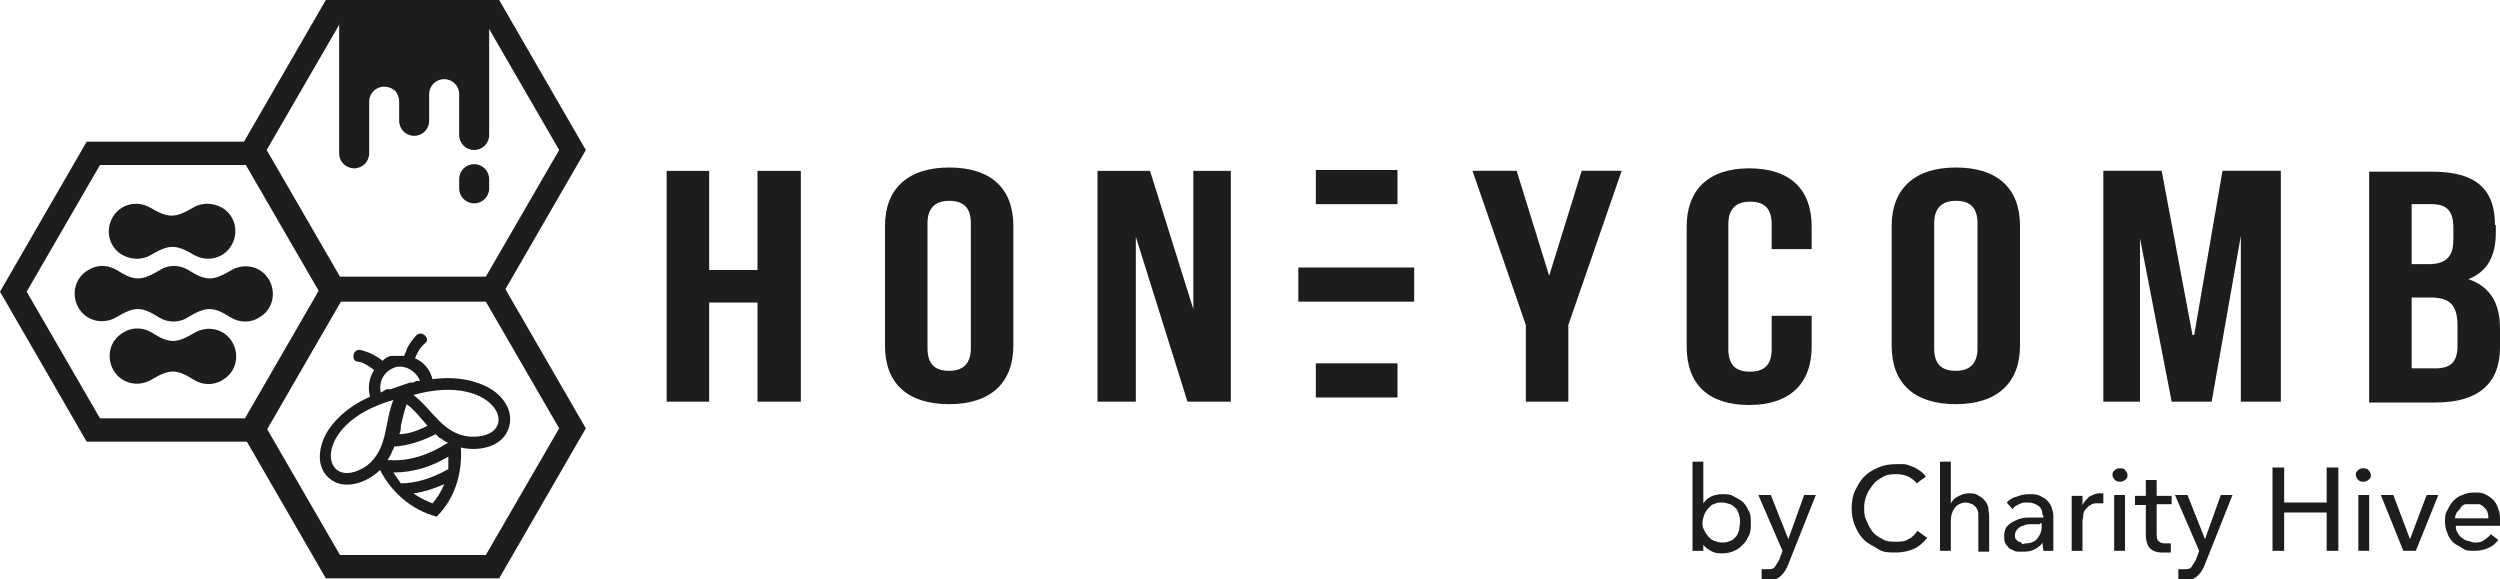 <?xml version="1.0" encoding="UTF-8"?>
<svg xmlns="http://www.w3.org/2000/svg" version="1.1" viewBox="0 0 300 69.5">
  <defs>
    <style>
      .cls-1 {
        fill-rule: evenodd;
      }

      .cls-1, .cls-2 {
        fill: #1d1d1b;
      }
    </style>
  </defs>
  <!-- Generator: Adobe Illustrator 28.6.0, SVG Export Plug-In . SVG Version: 1.2.0 Build 709)  -->
  <g>
    <g id="Layer_1">
      <g id="Layer_1-2" data-name="Layer_1">
        <g>
          <g>
            <g>
              <path class="cls-2" d="M85.1,48.2h-5.1v-27.7h5.1v11.9h5.8v-11.9h5.2v27.7h-5.2v-11.9h-5.8s0,11.9,0,11.9Z"/>
              <path class="cls-2" d="M106.2,27.1c0-4.4,2.7-7,7.7-7s7.7,2.5,7.7,7v14.4c0,4.4-2.7,7-7.7,7s-7.7-2.5-7.7-7v-14.4ZM111.3,41.8c0,2,1,2.7,2.6,2.7s2.6-.8,2.6-2.7v-15c0-2-1-2.7-2.6-2.7s-2.6.8-2.6,2.7v15Z"/>
              <path class="cls-2" d="M136.3,28.1v20.1h-4.6v-27.7h6.3l5.2,16.6v-16.6h4.5v27.7h-5.2l-6.3-20.1h.1Z"/>
              <path class="cls-2" d="M183.1,39l-6.4-18.5h5.3l3.9,12.6,3.9-12.6h4.8l-6.4,18.5v9.2h-5.1v-9.2Z"/>
              <path class="cls-2" d="M217.4,37.9v3.7c0,4.4-2.6,7-7.5,7s-7.5-2.5-7.5-7v-14.4c0-4.4,2.6-7,7.5-7s7.5,2.5,7.5,7v2.7h-4.8v-3c0-2-1-2.7-2.6-2.7s-2.6.8-2.6,2.7v15c0,2,1,2.7,2.6,2.7s2.6-.7,2.6-2.7v-4h4.8Z"/>
              <path class="cls-2" d="M227,27.1c0-4.4,2.7-7,7.7-7s7.7,2.5,7.7,7v14.4c0,4.4-2.7,7-7.7,7s-7.7-2.5-7.7-7v-14.4ZM232.1,41.8c0,2,1,2.7,2.6,2.7s2.6-.8,2.6-2.7v-15c0-2-1-2.7-2.6-2.7s-2.6.8-2.6,2.7v15Z"/>
              <path class="cls-2" d="M263.3,40.2l3.4-19.7h7v27.7h-4.8v-19.9l-3.5,19.9h-4.8l-3.8-19.6v19.6h-4.4v-27.7h7l3.7,19.7h.2Z"/>
              <path class="cls-2" d="M299.5,26.9v1c0,2.8-1,4.7-3.3,5.6,2.7.9,3.8,3,3.8,5.9v2.3c0,4.3-2.6,6.6-7.7,6.6h-8v-27.7h7.6c5.2,0,7.5,2.1,7.5,6.4h.1ZM289.4,24.4v7.3h2c1.9,0,3-.7,3-2.9v-1.5c0-2-.8-2.8-2.6-2.8h-2.4ZM289.4,35.7v8.5h2.9c1.7,0,2.6-.7,2.6-2.7v-2.4c0-2.6-1-3.4-3.3-3.4h-2.3,0Z"/>
            </g>
            <g>
              <rect class="cls-2" x="157.9" y="20.4" width="9.8" height="4.1"/>
              <rect class="cls-2" x="155.8" y="32.1" width="13.9" height="4.1"/>
              <rect class="cls-2" x="157.9" y="43.6" width="9.8" height="4.1"/>
            </g>
          </g>
          <g>
            <g>
              <g>
                <path class="cls-2" d="M59.9,0h-20.8l-10.4,18,10.4,18h20.8l10.4-18L59.9,0ZM58.3,33.2h-17.5l-8.8-15.2,8.8-15.2h17.5l8.8,15.2-8.8,15.2Z"/>
                <path class="cls-2" d="M59.9,33.4h-20.8l-10.4,18,10.4,18h20.8l10.4-18-10.4-18ZM58.3,66.6h-17.5l-8.8-15.2,8.8-15.2h17.5l8.8,15.2-8.8,15.2Z"/>
                <g>
                  <path class="cls-2" d="M58.7,2.2v14c0,1-.8,1.8-1.8,1.8s-1.8-.8-1.8-1.8v-4.9c0-1-.8-1.8-1.8-1.8s-1.8.8-1.8,1.8v3.2c0,1-.8,1.8-1.8,1.8s-1.8-.8-1.8-1.8v-2.3c0-.5-.2-1-.5-1.3s-.8-.5-1.3-.5c-1,0-1.8.8-1.8,1.8v6.2c0,1-.8,1.8-1.8,1.8s-1.8-.8-1.8-1.8V2.2"/>
                  <path class="cls-2" d="M56.9,19.7c-1,0-1.8.8-1.8,1.8v1.1c0,1,.8,1.8,1.8,1.8s1.8-.8,1.8-1.8v-1.1c0-1-.8-1.8-1.8-1.8Z"/>
                </g>
                <path class="cls-1" d="M56.4,52.4c-3.3-.3-4.5-3.3-6.8-5,10.3-2.9,13.3,5.3,6.8,5h0ZM47.3,44.1c1.3-.4,2.6.4,3.1,1.6-.3,0-.5,0-.8.2h-.4c0,0-2.3.8-2.3.8h-.4c-.3,0-.5.3-.8.4-.3-1.3.4-2.6,1.7-3h0ZM47.3,53.6c0,.2-.2.4-.3.7s-.3.6-.5.9c2.4.2,4.8-.5,7.3-2.1h0c-.3,0-.6-.3-.9-.5-.2,0-.4-.3-.6-.5-1.6.8-3.3,1.4-5.1,1.5h0ZM51.3,51.1c-.2-.2-.4-.5-.6-.7-.6-.7-1.2-1.4-1.9-1.9h0c-.3.8-.5,1.8-.7,2.6,0,.3,0,.7-.2,1,1.2,0,2.4-.5,3.6-1.1h0ZM49.7,59.2c1.3-.2,2.5-.6,3.6-1.1-.3.8-.8,1.6-1.4,2.3-.8-.3-1.6-.7-2.3-1.2h.1ZM53.8,56.3c0-.5,0-1,0-1.5-2,1.2-4.2,1.9-6.6,1.9.3.4.6.9.9,1.3,1.8,0,3.7-.6,5.5-1.6h0ZM55.3,53.7c2.1.5,5.1,0,5.8-2.5.6-2.2-1.1-4.1-2.9-4.9-1.9-.9-4.2-1.1-6.3-.8h0c-.3-1.2-1.1-2.1-2.1-2.5.3-.8.7-1.4,1.2-1.8.7-.5-.3-1.6-1-1-.5.5-.9,1.1-1.2,1.7,0,.2-.2.5-.3.8-.4,0-.9,0-1.4,0s-.9.3-1.2.6c-.2-.2-.4-.3-.7-.5-.6-.4-1.2-.6-1.9-.8-1-.2-1.2,1.3-.4,1.4.6,0,1.3.5,2,1-.6.9-.8,2.1-.5,3.2h0c-2,.9-3.8,2.2-5,4-1.1,1.7-1.6,4.2,0,5.7,1.8,1.7,4.7.6,6.2-.9,1.4,2.7,3.8,4.8,6.8,5.6,2.2-2.2,3.1-5.2,2.9-8.3h0ZM44,55.9c-5.4,3.6-7.1-5,3.2-7.9-1.1,2.7-.6,5.9-3.2,7.9h0Z"/>
              </g>
              <path class="cls-2" d="M31.2,17H10.4L0,35l10.4,18h20.8l10.4-18s-10.4-18-10.4-18ZM29.6,50.2H12l-8.8-15.2,8.8-15.2h17.5l8.8,15.2-8.8,15.2h.1Z"/>
            </g>
            <g>
              <path class="cls-2" d="M23.4,39.9h0c-2.2,1.3-3,1.4-5.2,0-1-.6-2.3-.7-3.4,0-1.6.9-2.1,2.9-1.2,4.5.9,1.6,2.9,2.1,4.5,1.2h0c2.2-1.3,3-1.4,5.2,0,1,.6,2.3.7,3.4,0,1.6-.9,2.1-2.9,1.2-4.5s-2.9-2.1-4.5-1.2Z"/>
              <path class="cls-2" d="M32.3,33.6c-.9-1.6-2.9-2.1-4.5-1.2h0c-2.2,1.3-3,1.4-5.2,0-1-.6-2.3-.7-3.4,0h0c-2.2,1.3-3,1.4-5.2,0-1-.6-2.3-.7-3.4,0-1.6.9-2.1,2.9-1.2,4.5.9,1.6,2.9,2.1,4.5,1.2h0c2.2-1.3,3-1.4,5.2,0,1,.6,2.3.7,3.4,0h0c2.2-1.3,3-1.4,5.2,0,1,.6,2.3.7,3.4,0,1.6-.9,2.1-2.9,1.2-4.5Z"/>
              <path class="cls-2" d="M14.7,30.6c1.1.6,2.4.6,3.4,0,2.2-1.3,3-1.3,5.2,0h0c1.6.9,3.6.4,4.5-1.2s.4-3.6-1.2-4.5c-1.1-.6-2.4-.6-3.4,0-2.2,1.3-3,1.3-5.2,0h0c-1.6-.9-3.6-.4-4.5,1.2s-.4,3.6,1.2,4.5Z"/>
            </g>
          </g>
          <g>
            <path class="cls-2" d="M204.4,65v1.1h-1.3v-10.7h1.3v5h0c.2-.3.5-.6.9-.8s.9-.3,1.4-.3,1,0,1.4.3c.4.2.8.4,1.1.7s.5.7.7,1.1c.2.4.2.9.2,1.4s0,1-.2,1.4c-.2.4-.4.8-.7,1.1s-.6.6-1.1.8c-.4.2-.9.3-1.4.3s-.9,0-1.4-.3c-.4-.2-.8-.5-1-.9h0v-.2ZM208.8,62.7c0-.3,0-.6-.1-.9s-.2-.6-.4-.8-.4-.4-.7-.5-.6-.2-1-.2-.6,0-.9.2c-.3,0-.5.3-.7.5s-.4.5-.5.8-.2.6-.2.9,0,.6.2.9c.1.3.3.5.5.8.2.2.4.4.7.5s.6.2.9.2.7,0,1-.2c.3,0,.5-.3.7-.5s.3-.5.4-.8c0-.3.1-.6.1-.9Z"/>
            <path class="cls-2" d="M214.6,64.7h0l1.9-5.3h1.4l-3.3,8.3c-.1.3-.2.5-.4.8-.1.2-.3.4-.5.6s-.4.3-.6.4c-.2,0-.5,0-.9,0h-.8v-1.2c.4,0,.6,0,.8,0,.3,0,.6,0,.8-.3s.3-.5.5-.8l.4-1.1-2.9-6.7h1.5l2.1,5.3v-.2Z"/>
            <path class="cls-2" d="M231.3,64.5c-.4.5-.9,1-1.5,1.3s-1.4.5-2.3.5-1.5,0-2.1-.4-1.2-.6-1.7-1.1-.8-1-1.1-1.7-.4-1.4-.4-2.1.1-1.5.4-2.1c.3-.6.6-1.2,1.1-1.7s1-.8,1.7-1.1,1.4-.4,2.1-.4h1c.3,0,.7.2,1,.3s.6.3.9.5.5.4.7.7l-1.1.8c-.2-.3-.6-.6-1-.8s-.9-.3-1.4-.3-1.1,0-1.6.3-.9.5-1.2.9-.6.8-.8,1.3-.3,1-.3,1.5,0,1.1.3,1.6c.2.5.4.9.7,1.3.3.4.7.6,1.2.9s1,.3,1.6.3,1.1,0,1.5-.3c.5-.2.8-.6,1.1-1l1.1.8h.1Z"/>
            <path class="cls-2" d="M234.1,60.4c.2-.3.4-.6.8-.8.4-.2.8-.4,1.3-.4s.8,0,1.1.2.6.3.8.6c.2.2.4.5.5.9,0,.3.1.7.1,1.1v4.2h-1.3v-4.5c0-.3-.1-.5-.2-.7s-.3-.3-.5-.5c-.2,0-.4-.2-.8-.2s-1,.2-1.3.6c-.3.4-.5.9-.5,1.6v3.6h-1.3v-10.7h1.3v5h0Z"/>
            <path class="cls-2" d="M245.1,61.8c0-.5-.2-.9-.5-1.1-.3-.2-.7-.4-1.2-.4s-.7,0-1.1.2-.6.3-.8.6l-.7-.8c.3-.3.7-.6,1.2-.7.5-.2,1-.3,1.5-.3s.9,0,1.3.2.6.3.9.6c.2.2.4.5.5.8s.2.7.2,1v4.2h-1.2c0-.3-.1-.6-.1-1h0c-.2.4-.6.6-.9.8-.4.2-.8.3-1.3.3s-.5,0-.8,0-.5-.2-.8-.3-.4-.4-.6-.6c-.2-.3-.2-.6-.2-1s.1-.9.4-1.2.6-.5,1.1-.7c.4-.2.9-.3,1.5-.3h1.7v-.2h0ZM244.8,62.9h-1c-.4,0-.7,0-1,.2-.3,0-.5.2-.7.4s-.3.4-.3.7,0,.4.1.5c0,0,.2.2.3.3.1,0,.3,0,.4.2s.3,0,.5,0c.6,0,1.1-.2,1.4-.6.3-.4.5-.8.5-1.4v-.4h-.3.1Z"/>
            <path class="cls-2" d="M248.6,60.2v-.7h1.3v1.1h0c.2-.4.5-.7.8-1,.4-.2.8-.4,1.2-.4h.5v1.2h-.7c-.3,0-.6,0-.8.2-.2,0-.4.3-.6.5-.2.2-.3.4-.3.7s-.1.5-.1.8v3.5h-1.3v-6h0Z"/>
            <path class="cls-2" d="M255.3,57c0,.2,0,.4-.3.6s-.4.2-.6.2-.4,0-.6-.2c-.2-.2-.3-.4-.3-.6s0-.4.3-.6c.2-.2.4-.2.6-.2s.5,0,.6.2c.2.2.3.4.3.6ZM255,66.1h-1.3v-6.7h1.3v6.7Z"/>
            <path class="cls-2" d="M260.6,60.5h-1.8v3.5c0,.4,0,.7.2.9.2.2.4.3.7.3h.4c.1,0,.3,0,.4,0v1.1c-.1,0-.3,0-.5,0h-.6c-.6,0-1.1-.2-1.4-.5s-.5-.9-.5-1.6v-3.6h-1.3v-1.1h1.3v-1.9h1.3v1.9h1.8v1.1h0Z"/>
            <path class="cls-2" d="M264.6,64.7h0l1.9-5.3h1.4l-3.3,8.3c-.1.3-.2.5-.4.8-.1.2-.3.4-.5.6s-.4.3-.6.4c-.2,0-.5,0-.9,0h-.8v-1.2c.4,0,.6,0,.8,0,.3,0,.6,0,.8-.3s.3-.5.5-.8l.4-1.1-2.9-6.7h1.5l2.1,5.3v-.2Z"/>
            <path class="cls-2" d="M272.7,56.1h1.4v4.2h5.1v-4.2h1.4v10h-1.4v-4.6h-5.1v4.6h-1.4v-10Z"/>
            <path class="cls-2" d="M284.5,57c0,.2,0,.4-.3.6s-.4.2-.6.2-.4,0-.6-.2-.3-.4-.3-.6,0-.4.3-.6c.2-.2.4-.2.6-.2s.5,0,.6.2c.2.2.3.4.3.6ZM284.3,66.1h-1.3v-6.7h1.3v6.7Z"/>
            <path class="cls-2" d="M289.8,66.1h-1.4l-2.7-6.7h1.5l2,5.3h0l2-5.3h1.4l-2.7,6.7h0Z"/>
            <path class="cls-2" d="M300,62.7v.4h-5.3c0,.3,0,.5.2.8.1.2.3.5.5.6.2.2.4.3.7.4.3,0,.5.2.8.2.5,0,.8,0,1.2-.3s.6-.4.8-.7l.9.7c-.4.5-.8.8-1.3,1s-1,.3-1.6.3-1,0-1.4-.3-.8-.4-1.1-.7-.6-.7-.7-1.1c-.2-.4-.3-.9-.3-1.4s0-1,.3-1.4c.2-.4.4-.8.7-1.1s.7-.6,1.1-.7c.4-.2.9-.3,1.4-.3s.9,0,1.3.2.7.4,1,.7.5.7.6,1.1c.2.4.2.9.2,1.4v.2ZM298.6,62.2c0-.3,0-.5-.1-.7,0-.2-.2-.4-.4-.6-.2-.2-.3-.3-.6-.4-.2,0-.5,0-.8,0s-.5,0-.8,0c-.2,0-.5.2-.6.4s-.3.4-.5.6c-.1.2-.2.5-.2.7h4Z"/>
          </g>
        </g>
      </g>
    </g>
  </g>
</svg>